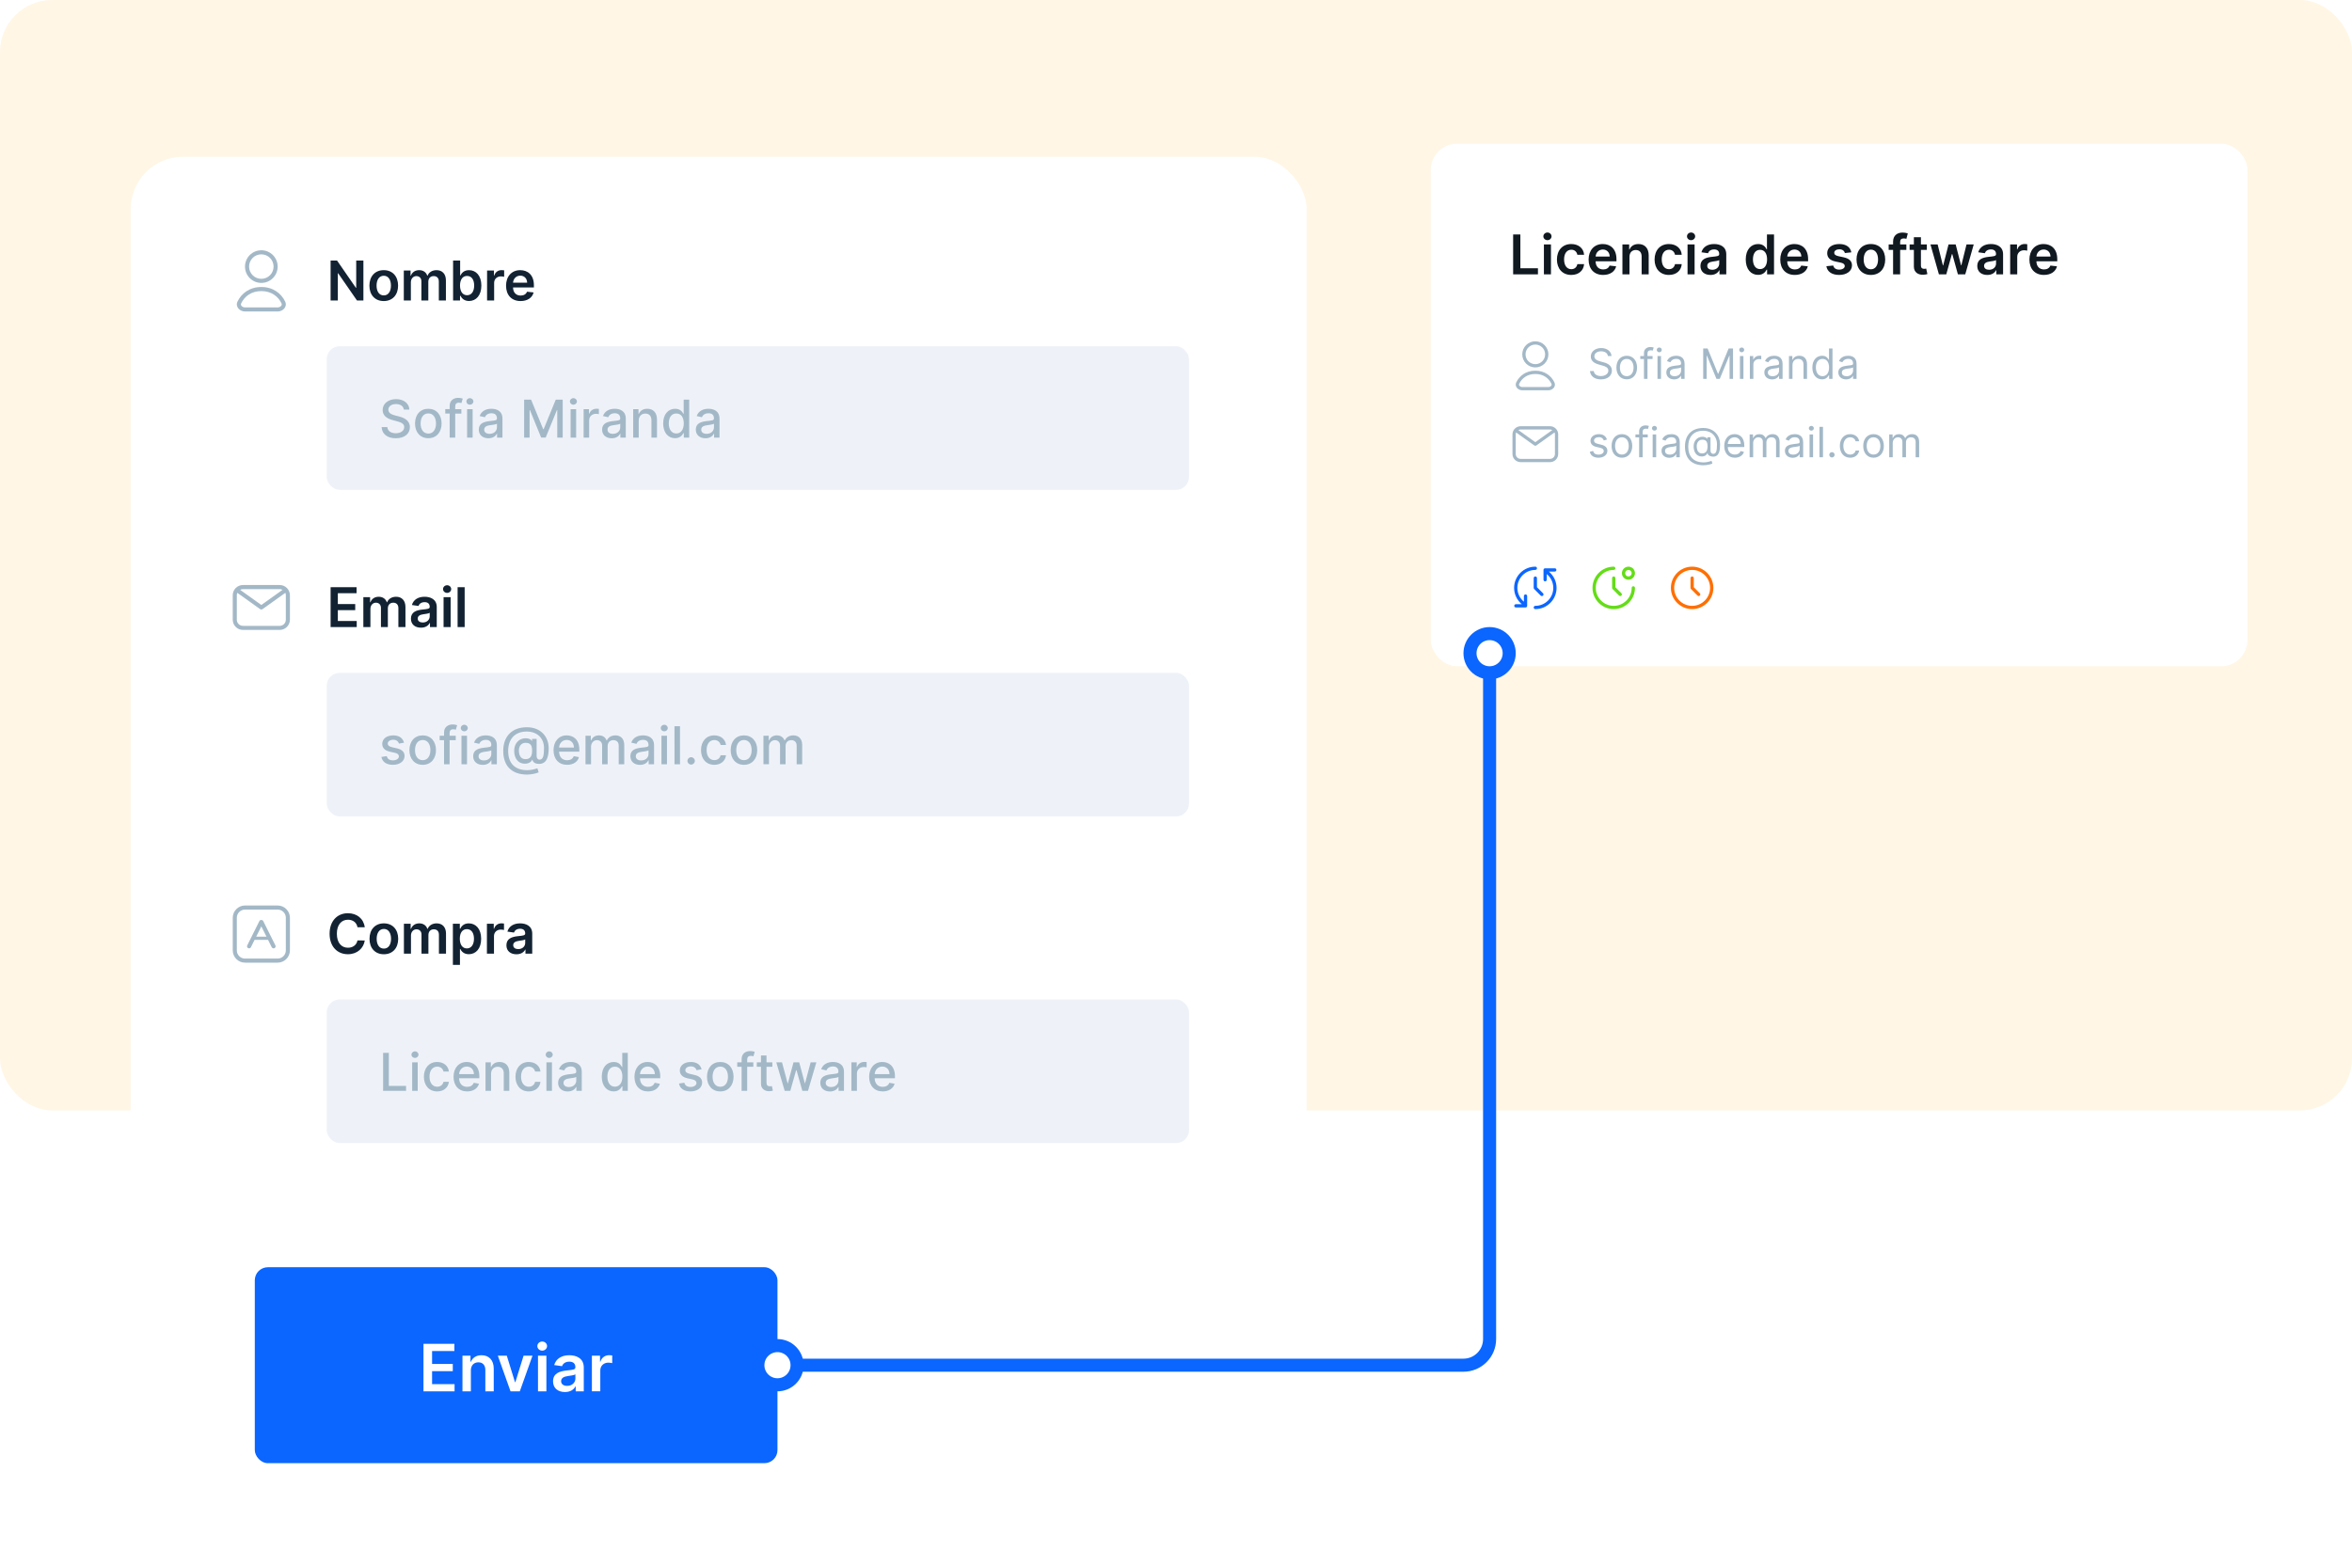 <svg xmlns="http://www.w3.org/2000/svg" width="360" height="240" fill="none">
  <defs/>
  <rect width="360" height="170" fill="#FFF6E5" rx="8"/>
  <g filter="url(#filter0_di)">
    <rect width="125" height="80" x="215" y="20" fill="#fff" rx="4"/>
    <path fill="#A3B8C7" d="M241.964 65.291c-.169-.495-.546-.827-1.237-.827-.736 0-1.282.418-1.282 1.009 0 .482.287.805.928.955l.582.136c.352.082.518.25.518.491 0 .3-.318.545-.818.545-.439 0-.714-.189-.81-.564l-.509.127c.125.593.614.909 1.328.909.811 0 1.363-.443 1.363-1.045 0-.486-.304-.793-.927-.946l-.518-.127c-.414-.102-.6-.241-.6-.509 0-.3.318-.518.745-.518.468 0 .662.259.755.5l.482-.136zm2.289 2.782c.945 0 1.582-.718 1.582-1.8 0-1.091-.637-1.809-1.582-1.809-.946 0-1.582.718-1.582 1.809 0 1.082.636 1.8 1.582 1.8zm0-.482c-.718 0-1.046-.618-1.046-1.318 0-.7.328-1.327 1.046-1.327s1.045.627 1.045 1.327-.327 1.318-1.045 1.318zm3.955-3.082h-.782v-.355c0-.345.146-.527.5-.527.155 0 .246.036.3.054l.155-.464c-.082-.036-.246-.091-.509-.091-.5 0-.982.3-.982.9v.482h-.564v.455h.564V68h.536v-3.036h.782v-.455zM248.96 68h.536v-3.491h-.536V68zm.272-4.073c.209 0 .382-.164.382-.364s-.173-.364-.382-.364c-.209 0-.381.164-.381.364 0 .2.172.364.381.364zm2.274 4.154c.609 0 .927-.327 1.036-.554h.027V68h.537v-2.3c0-1.109-.846-1.236-1.291-1.236-.527 0-1.127.182-1.4.818l.509.182c.118-.255.398-.527.909-.527.493 0 .736.261.736.709v.018c0 .259-.263.236-.9.318-.647.084-1.354.227-1.354 1.027 0 .682.527 1.073 1.191 1.073zm.082-.482c-.428 0-.737-.191-.737-.564 0-.409.373-.536.791-.591.227-.027.836-.091.927-.2v.491c0 .436-.345.864-.981.864zm5.178 1.627c.464 0 1.055-.136 1.337-.255l-.127-.418c-.164.055-.691.236-1.191.236-1.555 0-2.382-.873-2.382-2.418 0-1.518.845-2.427 2.273-2.427 1.445 0 2.127 1.018 2.127 2.036 0 1.036-.109 1.5-.573 1.5-.273 0-.418-.227-.418-.482v-2.054h-.482V65.2h-.027c-.064-.2-.418-.373-.873-.327-.682.073-1.2.636-1.2 1.455 0 .864.409 1.527 1.2 1.554.518.018.791-.236.9-.5h.027c.055.391.546.527.864.527.964 0 1.055-1.036 1.055-1.918 0-1.245-.873-2.473-2.573-2.473-1.755 0-2.8 1.064-2.8 2.836 0 1.836 1.009 2.873 2.863 2.873zm-.263-1.809c-.591 0-.8-.536-.8-1.118 0-.527.3-.982.818-.982.545 0 .836.218.836.982 0 .754-.245 1.118-.854 1.118zm5.039.654c.709 0 1.227-.354 1.391-.882l-.518-.145c-.137.364-.453.545-.873.545-.63 0-1.064-.407-1.089-1.155h2.534v-.227c0-1.3-.772-1.746-1.5-1.746-.945 0-1.572.746-1.572 1.818s.618 1.791 1.627 1.791zm-1.089-2.1c.037-.543.421-1.027 1.034-1.027.582 0 .955.436.955 1.027h-1.989zM263.803 68h.537v-2.182c0-.511.373-.873.791-.873.407 0 .691.266.691.664V68h.545v-2.273c0-.45.282-.782.773-.782.382 0 .709.202.709.718V68h.536v-2.336c0-.82-.441-1.2-1.063-1.2-.5 0-.866.23-1.046.591h-.036c-.173-.373-.477-.591-.937-.591-.454 0-.79.218-.936.591h-.045v-.545h-.519V68zm6.59.082c.609 0 .927-.327 1.037-.554h.027V68h.536v-2.3c0-1.109-.845-1.236-1.291-1.236-.527 0-1.127.182-1.4.818l.509.182c.119-.255.398-.527.909-.527.494 0 .737.261.737.709v.018c0 .259-.264.236-.9.318-.648.084-1.355.227-1.355 1.027 0 .682.528 1.073 1.191 1.073zm.082-.482c-.427 0-.736-.191-.736-.564 0-.409.372-.536.791-.591.227-.027.836-.091.927-.2v.491c0 .436-.346.864-.982.864zm2.497.4h.537v-3.491h-.537V68zm.273-4.073c.209 0 .382-.164.382-.364s-.173-.364-.382-.364c-.209 0-.382.164-.382.364 0 .2.173.364.382.364zm1.782-.582h-.536V68h.536v-4.654zm1.374 4.691c.225 0 .409-.184.409-.409s-.184-.409-.409-.409c-.225 0-.41.184-.41.409s.185.409.41.409zm2.789.036c.773 0 1.282-.473 1.373-1.091h-.536c-.1.382-.418.609-.837.609-.636 0-1.045-.527-1.045-1.336 0-.791.418-1.309 1.045-1.309.473 0 .755.291.837.609h.536c-.091-.654-.645-1.091-1.382-1.091-.945 0-1.572.746-1.572 1.809 0 1.046.6 1.8 1.581 1.8zm3.575 0c.946 0 1.582-.718 1.582-1.8 0-1.091-.636-1.809-1.582-1.809-.945 0-1.581.718-1.581 1.809 0 1.082.636 1.8 1.581 1.8zm0-.482c-.718 0-1.045-.618-1.045-1.318 0-.7.327-1.327 1.045-1.327.719 0 1.046.627 1.046 1.327s-.327 1.318-1.046 1.318zm2.401.409h.536v-2.182c0-.511.373-.873.791-.873.407 0 .691.266.691.664V68h.546v-2.273c0-.45.281-.782.772-.782.382 0 .709.202.709.718V68h.537v-2.336c0-.82-.441-1.2-1.064-1.2-.5 0-.866.23-1.045.591h-.037c-.172-.373-.477-.591-.936-.591-.455 0-.791.218-.936.591h-.046v-.545h-.518V68zM233.25 63.25h-4.5c-.689 0-1.25.561-1.25 1.25v3c0 .69.561 1.25 1.25 1.25h4.5c.689 0 1.25-.56 1.25-1.25v-3c0-.689-.561-1.25-1.25-1.25zm0 .5c.125 0 .242.034.346.088L231 65.693l-2.596-1.855c.104-.054.221-.088.346-.088h4.5zm.75 3.75c0 .413-.336.75-.75.75h-4.5c-.414 0-.75-.337-.75-.75v-3c0-.104.021-.203.06-.293l2.795 1.996c.005.003.01.002.015.005.039.025.083.041.129.042H231l.002-.001c.046-.001.089-.017.128-.041.005-.003.011-.002.016-.005l2.794-1.996c.038.09.06.189.06.293v3zM242.109 52.509h.546c-.025-.702-.673-1.227-1.573-1.227-.891 0-1.591.518-1.591 1.3 0 .627.454 1 1.182 1.209l.572.164c.491.136.928.309.928.773 0 .509-.491.845-1.137.845-.554 0-1.045-.245-1.091-.773h-.581c.054.764.672 1.282 1.672 1.282 1.073 0 1.682-.591 1.682-1.345 0-.873-.827-1.155-1.309-1.282l-.473-.127c-.345-.091-.9-.273-.9-.773 0-.445.409-.773 1.028-.773.563 0 .991.268 1.045.727zm2.881 3.564c.946 0 1.582-.718 1.582-1.8 0-1.091-.636-1.809-1.582-1.809-.945 0-1.581.718-1.581 1.809 0 1.082.636 1.8 1.581 1.8zm0-.482c-.718 0-1.045-.618-1.045-1.318 0-.7.327-1.327 1.045-1.327.719 0 1.046.627 1.046 1.327s-.327 1.318-1.046 1.318zm3.955-3.082h-.781v-.355c0-.345.145-.527.5-.527.154 0 .245.036.3.054l.154-.464c-.082-.036-.245-.091-.509-.091-.5 0-.982.3-.982.9v.482h-.563v.455h.563V56h.537v-3.036h.781v-.455zM249.697 56h.537v-3.491h-.537V56zm.273-4.073c.209 0 .382-.164.382-.364s-.173-.364-.382-.364c-.209 0-.382.164-.382.364 0 .2.173.364.382.364zm2.273 4.154c.609 0 .927-.327 1.037-.554h.027V56h.536v-2.3c0-1.109-.845-1.236-1.291-1.236-.527 0-1.127.182-1.4.818l.509.182c.119-.255.398-.527.909-.527.494 0 .737.261.737.709v.018c0 .259-.264.236-.9.318-.648.084-1.355.227-1.355 1.027 0 .682.528 1.073 1.191 1.073zm.082-.482c-.427 0-.736-.191-.736-.564 0-.409.372-.536.791-.591.227-.027.836-.091.927-.2v.491c0 .436-.346.864-.982.864zm4.37-4.255V56h.527v-3.536h.046L258.722 56h.509l1.455-3.536h.045V56h.528v-4.654h-.673l-1.582 3.864h-.055l-1.581-3.864h-.673zM262.316 56h.536v-3.491h-.536V56zm.273-4.073c.209 0 .381-.164.381-.364s-.172-.364-.381-.364c-.209 0-.382.164-.382.364 0 .2.173.364.382.364zM263.835 56h.536v-2.209c0-.473.373-.818.882-.818.143 0 .291.027.327.036v-.545c-.061-.004-.202-.009-.282-.009-.418 0-.782.236-.909.582h-.036v-.527h-.518V56zm3.408.082c.609 0 .927-.327 1.037-.554h.027V56h.536v-2.3c0-1.109-.845-1.236-1.291-1.236-.527 0-1.127.182-1.4.818l.509.182c.119-.255.398-.527.909-.527.494 0 .737.261.737.709v.018c0 .259-.264.236-.9.318-.648.084-1.355.227-1.355 1.027 0 .682.528 1.073 1.191 1.073zm.082-.482c-.427 0-.736-.191-.736-.564 0-.409.372-.536.791-.591.227-.027.836-.091.927-.2v.491c0 .436-.346.864-.982.864zm3.034-1.7c0-.609.377-.955.89-.955.498 0 .8.325.8.873V56h.537v-2.218c0-.891-.475-1.318-1.182-1.318-.527 0-.855.236-1.018.591h-.046v-.545h-.518V56h.537v-2.1zm4.525 2.173c.673 0 .9-.418 1.018-.609h.064V56h.518v-4.654h-.536v1.718h-.046c-.118-.182-.327-.6-1.009-.6-.882 0-1.491.7-1.491 1.8 0 1.109.609 1.809 1.482 1.809zm.073-.482c-.673 0-1.018-.591-1.018-1.336 0-.736.336-1.309 1.018-1.309.654 0 1 .527 1 1.309 0 .791-.355 1.336-1 1.336zm3.611.491c.609 0 .927-.327 1.037-.554h.027V56h.536v-2.3c0-1.109-.845-1.236-1.291-1.236-.527 0-1.127.182-1.4.818l.509.182c.119-.255.398-.527.909-.527.494 0 .737.261.737.709v.018c0 .259-.264.236-.9.318-.648.084-1.355.227-1.355 1.027 0 .682.528 1.073 1.191 1.073zm.082-.482c-.427 0-.736-.191-.736-.564 0-.409.372-.536.791-.591.227-.027.836-.091.927-.2v.491c0 .436-.346.864-.982.864z"/>
    <path fill="#A3B8C7" fill-rule="evenodd" d="M231 54.25c1.104 0 2-.895 2-2s-.896-2-2-2c-1.105 0-2 .895-2 2s.895 2 2 2zm0-3.5c.828 0 1.5.671 1.5 1.5s-.672 1.5-1.5 1.5c-.829 0-1.5-.671-1.5-1.5s.671-1.5 1.5-1.5zM233.918 56.535c-.473-.99-1.469-1.784-2.917-1.784H231c-1.449 0-2.445.794-2.918 1.784-.296.618.253 1.216.926 1.216h3.983c.673 0 1.222-.598.927-1.216zm-.488.524c-.086.104-.246.192-.439.192h-3.983c-.193 0-.353-.087-.439-.192-.074-.091-.093-.19-.037-.308.397-.831 1.226-1.5 2.467-1.5H231c1.241.001 2.069.669 2.466 1.5.057.118.038.217-.036.308z" clip-rule="evenodd"/>
    <path fill="#FF6F00" d="M255.25 87.897V86.5c0-.138-.112-.25-.25-.25s-.25.112-.25.25V88c0 .033.007.065.019.096.013.031.031.059.054.082l1 1c.049.049.113.073.177.073.064 0 .128-.025.177-.073.098-.098.098-.256 0-.353l-.927-.927z"/>
    <path fill="#FF6F00" d="M255 84.75c-1.792 0-3.25 1.458-3.25 3.25s1.458 3.25 3.25 3.25 3.25-1.458 3.25-3.25-1.458-3.25-3.25-3.25zm0 6c-1.516 0-2.75-1.234-2.75-2.75 0-1.516 1.234-2.75 2.75-2.75s2.75 1.234 2.75 2.75c0 1.516-1.234 2.75-2.75 2.75z"/>
    <path fill="#64DD17" d="M243.25 86.5c0-.138-.112-.25-.25-.25s-.25.112-.25.25V88c0 .033.007.065.019.096.013.031.031.059.054.082l1 1c.049.049.113.073.177.073.064 0 .128-.025.177-.073.098-.098.098-.256 0-.353l-.927-.927V86.5z"/>
    <path fill="#64DD17" d="M246 87.75c-.138 0-.25.112-.25.25 0 1.516-1.234 2.75-2.75 2.75s-2.75-1.234-2.75-2.75c0-1.516 1.234-2.75 2.75-2.75.138 0 .25-.112.25-.25s-.112-.25-.25-.25c-1.792 0-3.25 1.458-3.25 3.25s1.458 3.25 3.25 3.25 3.25-1.458 3.25-3.25c0-.138-.112-.25-.25-.25z"/>
    <path fill="#64DD17" d="M245.25 86.75c.552 0 1-.449 1-1s-.448-1-1-1-1 .449-1 1 .448 1 1 1zm0-1.5c.276 0 .5.225.5.5 0 .276-.224.5-.5.5s-.5-.225-.5-.5c0-.276.224-.5.5-.5z"/>
    <path fill="#0B66FF" d="M231.25 86.5c0-.138-.112-.25-.25-.25s-.25.112-.25.25V88c0 .033.007.065.019.096.013.031.031.059.054.082l1 1c.049.049.113.073.177.073.064 0 .128-.025.177-.073.098-.098.098-.256 0-.353l-.927-.927V86.5z"/>
    <path fill="#0B66FF" d="M229.5 89c-.138 0-.25.112-.25.25v.865c-.623-.518-1-1.292-1-2.115 0-1.516 1.234-2.75 2.75-2.75.138 0 .25-.112.25-.25s-.112-.25-.25-.25c-1.792 0-3.25 1.458-3.25 3.25 0 .974.445 1.888 1.183 2.5h-.91c-.138 0-.251.112-.251.25s.113.25.251.25h1.477c.138 0 .25-.112.25-.25 0-.004-.002-.007-.003-.011 0-.004.003-.007.003-.011V89.25c0-.138-.112-.25-.25-.25zM233.068 85.5h.909c.138 0 .25-.112.25-.25s-.112-.25-.25-.25H232.5c-.138 0-.25.112-.25.25 0 .004.002.007.002.011 0 .004-.002.007-.002.011v1.478c0 .138.112.25.25.25s.25-.112.25-.25v-.866c.623.518 1 1.292 1 2.115 0 1.516-1.234 2.75-2.75 2.75-.138 0-.25.112-.25.25s.112.25.25.25c1.792 0 3.25-1.458 3.25-3.25 0-.974-.445-1.888-1.182-2.5z"/>
    <path fill="#101820" d="M227.603 40h3.797v-.928h-2.691v-5.181h-1.106V40zm4.71 0h1.079v-4.582h-1.079V40zm.543-5.232c.343 0 .623-.263.623-.585 0-.325-.28-.588-.623-.588-.346 0-.627.263-.627.588 0 .322.281.585.627.585zm3.645 5.322c1.152 0 1.886-.683 1.963-1.656h-1.032c-.092.492-.447.776-.922.776-.674 0-1.109-.564-1.109-1.5 0-.925.444-1.48 1.109-1.48.519 0 .839.334.922.776h1.032c-.074-.993-.85-1.647-1.969-1.647-1.342 0-2.189.97-2.189 2.369 0 1.387.826 2.362 2.195 2.362zm4.878 0c1.068 0 1.802-.522 1.993-1.319l-1.008-.113c-.146.388-.504.591-.97.591-.698 0-1.16-.459-1.169-1.244h3.192v-.331c0-1.608-.967-2.315-2.094-2.315-1.313 0-2.169.964-2.169 2.377 0 1.438.844 2.354 2.225 2.354zm-1.151-2.813c.033-.585.465-1.077 1.11-1.077.62 0 1.038.453 1.044 1.077h-2.154zm5.182.039c0-.662.4-1.044.97-1.044.557 0 .891.367.891.978V40h1.08v-2.917c.003-1.098-.623-1.724-1.569-1.724-.686 0-1.157.328-1.366.838h-.054v-.778h-1.032V40h1.08v-2.685zm6.038 2.774c1.151 0 1.885-.683 1.962-1.656h-1.032c-.092.492-.447.776-.922.776-.674 0-1.109-.564-1.109-1.5 0-.925.444-1.48 1.109-1.48.52 0 .839.334.922.776h1.032c-.074-.993-.85-1.647-1.968-1.647-1.343 0-2.19.97-2.19 2.369 0 1.387.826 2.362 2.196 2.362zM254.297 40h1.08v-4.582h-1.08V40zm.543-5.232c.343 0 .623-.263.623-.585 0-.325-.28-.588-.623-.588-.346 0-.627.263-.627.588 0 .322.281.585.627.585zm2.966 5.325c.719 0 1.148-.337 1.345-.722h.036V40h1.038v-3.067c0-1.211-.987-1.575-1.861-1.575-.964 0-1.704.43-1.942 1.265l1.008.143c.107-.313.412-.582.939-.582.502 0 .776.257.776.707v.018c0 .31-.325.325-1.133.412-.889.096-1.74.361-1.74 1.393 0 .901.66 1.378 1.534 1.378zm.28-.793c-.45 0-.772-.206-.772-.603 0-.415.36-.588.844-.656.283-.039.85-.11.99-.224v.54c0 .51-.412.943-1.062.943zm7.009.781c.787 0 1.142-.468 1.312-.802h.066V40h1.062v-6.109h-1.083v2.285h-.045c-.164-.331-.501-.817-1.309-.817-1.059 0-1.892.829-1.892 2.357 0 1.509.809 2.365 1.889 2.365zm.301-.886c-.713 0-1.089-.626-1.089-1.486 0-.853.37-1.465 1.089-1.465.695 0 1.077.576 1.077 1.465 0 .889-.388 1.486-1.077 1.486zm5.318.895c1.068 0 1.801-.522 1.992-1.319l-1.008-.113c-.146.388-.504.591-.969.591-.698 0-1.161-.459-1.17-1.244h3.192v-.331c0-1.608-.966-2.315-2.094-2.315-1.312 0-2.169.964-2.169 2.377 0 1.438.845 2.354 2.226 2.354zm-1.152-2.813c.033-.585.466-1.077 1.11-1.077.62 0 1.038.453 1.044 1.077h-2.154zm9.807-.647c-.149-.776-.769-1.271-1.843-1.271-1.104 0-1.855.543-1.852 1.39-.003.668.408 1.11 1.288 1.292l.782.164c.42.092.617.263.617.522 0 .313-.34.549-.853.549-.495 0-.817-.215-.91-.626l-1.053.101c.135.841.842 1.339 1.966 1.339 1.146 0 1.954-.594 1.957-1.462-.003-.653-.424-1.053-1.289-1.241l-.781-.167c-.466-.104-.651-.266-.648-.531-.003-.31.341-.525.791-.525.498 0 .761.272.844.573l.984-.107zm2.988 3.46c1.342 0 2.195-.946 2.195-2.362 0-1.42-.853-2.369-2.195-2.369-1.342 0-2.196.949-2.196 2.369 0 1.417.854 2.362 2.196 2.362zm.006-.865c-.743 0-1.107-.662-1.107-1.5s.364-1.509 1.107-1.509c.731 0 1.095.671 1.095 1.509 0 .838-.364 1.5-1.095 1.5zm5.427-3.806h-.952v-.361c0-.358.149-.558.552-.558.17 0 .313.039.403.066l.217-.835c-.14-.048-.447-.125-.82-.125-.796 0-1.432.456-1.432 1.381v.432h-.677v.835h.677V40h1.08v-3.747h.952v-.835zm3.133 0h-.904v-1.098h-1.079v1.098h-.651v.835h.651v2.547c-.006.862.62 1.286 1.431 1.262.308-.009.519-.069.636-.107l-.182-.844c-.06.015-.182.042-.316.042-.272 0-.49-.095-.49-.531v-2.369h.904v-.835zM292.772 40h1.127l.86-3.096h.062L295.68 40h1.125l1.297-4.582h-1.103l-.794 3.204h-.044l-.824-3.204h-1.089l-.823 3.222h-.042l-.805-3.222h-1.101L292.772 40zm7.403.092c.719 0 1.148-.337 1.345-.722h.036V40h1.038v-3.067c0-1.211-.987-1.575-1.861-1.575-.964 0-1.704.43-1.942 1.265l1.008.143c.107-.313.412-.582.94-.582.501 0 .775.257.775.707v.018c0 .31-.325.325-1.133.412-.889.096-1.739.361-1.739 1.393 0 .901.659 1.378 1.533 1.378zm.28-.793c-.45 0-.772-.206-.772-.603 0-.415.361-.588.844-.656.283-.039.85-.11.99-.224v.54c0 .51-.411.943-1.062.943zm3.225.701h1.08v-2.694c0-.582.438-.993 1.032-.993.182 0 .408.033.501.063v-.993c-.099-.018-.269-.03-.388-.03-.525 0-.963.298-1.13.829h-.048v-.764h-1.047V40zm5.17.089c1.068 0 1.802-.522 1.993-1.319l-1.009-.113c-.146.388-.504.591-.969.591-.698 0-1.16-.459-1.169-1.244h3.191v-.331c0-1.608-.966-2.315-2.094-2.315-1.312 0-2.168.964-2.168 2.377 0 1.438.844 2.354 2.225 2.354zm-1.151-2.813c.032-.585.465-1.077 1.109-1.077.621 0 1.038.453 1.044 1.077h-2.153z"/>
  </g>
  <g filter="url(#filter1_d)">
    <rect width="180" height="190" x="20" y="20" fill="#fff" rx="8"/>
  </g>
  <rect width="80" height="30" x="39" y="194" fill="#0B66FF" rx="2"/>
  <path fill="#fff" d="M64.818 213h4.758v-1.104h-3.441v-1.985h3.168v-1.105h-3.168v-1.974h3.413v-1.105h-4.73V213zm7.253-3.196c0-.788.476-1.243 1.154-1.243.664 0 1.062.437 1.062 1.165V213h1.286v-3.473c.004-1.307-.742-2.053-1.868-2.053-.817 0-1.378.391-1.627.998h-.064v-.927h-1.229V213h1.286v-3.196zm9.435-2.259h-1.367l-1.257 4.052h-.057l-1.254-4.052h-1.371L78.143 213h1.42l1.942-5.455zm.84 5.455h1.286v-5.455h-1.286V213zm.646-6.229c.408 0 .742-.312.742-.696 0-.387-.334-.699-.742-.699-.412 0-.746.312-.746.699 0 .384.334.696.746.696zm3.481 6.339c.856 0 1.367-.401 1.602-.859h.043V213h1.236v-3.651c0-1.441-1.175-1.875-2.216-1.875-1.147 0-2.028.512-2.312 1.506l1.2.171c.128-.373.49-.693 1.119-.693.597 0 .923.305.923.842v.021c0 .369-.387.387-1.349.49-1.058.114-2.07.43-2.07 1.658 0 1.073.785 1.641 1.825 1.641zm.334-.945c-.536 0-.92-.245-.92-.717 0-.493.43-.699 1.005-.781.337-.046 1.012-.131 1.179-.266v.642c0 .608-.49 1.122-1.264 1.122zm3.789.835h1.286v-3.207c0-.692.522-1.182 1.229-1.182.217 0 .486.039.597.074v-1.182c-.117-.021-.32-.036-.462-.036-.625 0-1.147.355-1.346.988h-.057v-.91h-1.246V213z"/>
  <rect width="132" height="22" x="50" y="153" fill="#EEF2F8" rx="2"/>
  <path fill="#A3B8C7" d="M58.639 167h3.514v-.756H59.517v-5.062h-.878V167zm4.447 0h.85v-4.364h-.85V167zm.429-5.037c.293 0 .537-.227.537-.506 0-.278-.244-.508-.537-.508-.295 0-.537.23-.537.508 0 .279.241.506.537.506zm3.401 5.125c1.031 0 1.699-.619 1.793-1.469h-.827c-.108.472-.474.75-.96.75-.719 0-1.182-.599-1.182-1.551 0-.934.472-1.523 1.182-1.523.54 0 .869.341.96.75h.827c-.091-.88-.81-1.465-1.801-1.465-1.23 0-2.026.926-2.026 2.258 0 1.315.767 2.25 2.034 2.25zm4.582 0c.952 0 1.625-.469 1.818-1.179l-.804-.145c-.153.412-.523.622-1.006.622-.727 0-1.216-.471-1.239-1.312h3.102v-.301c0-1.577-.943-2.193-1.932-2.193-1.216 0-2.017.926-2.017 2.267 0 1.355.79 2.241 2.077 2.241zm-1.227-2.65c.034-.62.483-1.157 1.173-1.157.659 0 1.091.489 1.094 1.157h-2.267zm4.891-.029c0-.696.426-1.094 1.017-1.094.577 0 .926.378.926 1.012V167h.85v-2.776c0-1.079-.594-1.644-1.486-1.644-.656 0-1.085.304-1.287.767h-.054v-.711h-.815V167h.849v-2.591zm5.77 2.679c1.031 0 1.699-.619 1.793-1.469h-.827c-.108.472-.474.75-.96.75-.719 0-1.182-.599-1.182-1.551 0-.934.472-1.523 1.182-1.523.54 0 .869.341.96.75h.827c-.091-.88-.81-1.465-1.801-1.465-1.23 0-2.026.926-2.026 2.258 0 1.315.767 2.25 2.034 2.25zm2.701-.088h.85v-4.364h-.85V167zm.429-5.037c.293 0 .537-.227.537-.506 0-.278-.244-.508-.537-.508-.295 0-.537.23-.537.508 0 .279.241.506.537.506zm2.833 5.134c.722 0 1.128-.367 1.29-.694h.034V167h.83v-2.898c0-1.27-1-1.522-1.693-1.522-.79 0-1.517.318-1.801 1.113l.798.182c.125-.31.443-.608 1.014-.608.548 0 .83.287.83.781v.02c0 .31-.318.304-1.102.395-.827.097-1.673.313-1.673 1.304 0 .858.645 1.33 1.474 1.33zm.185-.682c-.48 0-.827-.216-.827-.637 0-.454.403-.616.895-.681.276-.037.929-.111 1.051-.233v.562c0 .517-.412.989-1.119.989zm6.851.67c.795 0 1.108-.486 1.261-.764h.071V167h.83v-5.818h-.849v2.162h-.051c-.153-.27-.443-.764-1.256-.764-1.054 0-1.83.832-1.83 2.247 0 1.412.764 2.258 1.824 2.258zm.188-.724c-.758 0-1.153-.668-1.153-1.543 0-.866.386-1.517 1.153-1.517.742 0 1.139.605 1.139 1.517 0 .918-.406 1.543-1.139 1.543zm5.067.727c.952 0 1.625-.469 1.818-1.179l-.804-.145c-.153.412-.522.622-1.005.622-.727 0-1.216-.471-1.239-1.312h3.102v-.301c0-1.577-.943-2.193-1.932-2.193-1.216 0-2.017.926-2.017 2.267 0 1.355.79 2.241 2.077 2.241zm-1.227-2.65c.034-.62.483-1.157 1.173-1.157.659 0 1.091.489 1.094 1.157h-2.267zm9.429-.736c-.176-.679-.708-1.122-1.651-1.122-.986 0-1.684.519-1.684 1.292 0 .619.375 1.031 1.193 1.213l.738.162c.421.094.617.281.617.554 0 .338-.361.602-.918.602-.508 0-.835-.218-.937-.647l-.821.125c.142.772.784 1.207 1.764 1.207 1.054 0 1.784-.56 1.784-1.349 0-.617-.392-.998-1.193-1.182l-.693-.159c-.48-.114-.688-.276-.685-.571-.003-.336.361-.574.844-.574.528 0 .772.292.872.585l.77-.136zm2.857 3.386c1.23 0 2.034-.9 2.034-2.25 0-1.358-.804-2.258-2.034-2.258-1.23 0-2.034.9-2.034 2.258 0 1.35.804 2.25 2.034 2.25zm.003-.713c-.804 0-1.179-.702-1.179-1.54 0-.835.375-1.545 1.179-1.545.798 0 1.173.71 1.173 1.545 0 .838-.375 1.54-1.173 1.54zm5.056-3.739h-.94v-.392c0-.386.159-.596.574-.596.176 0 .301.04.38.065l.199-.687c-.119-.046-.366-.117-.71-.117-.691 0-1.296.403-1.296 1.222v.505h-.673v.682h.673V167h.853v-3.682h.94v-.682zm2.913 0h-.895v-1.045h-.849v1.045h-.639v.682h.639v2.577c-.003.793.602 1.176 1.273 1.162.27-.003.451-.054.551-.091l-.154-.702c-.056.012-.161.037-.298.037-.275 0-.523-.091-.523-.582v-2.401h.895v-.682zm1.886 4.364h.864l.886-3.151h.065l.887 3.151h.866l1.281-4.364h-.877l-.85 3.191h-.042l-.853-3.191h-.878l-.858 3.205h-.042l-.855-3.205h-.878l1.284 4.364zm6.925.097c.722 0 1.128-.367 1.29-.694h.034V167h.83v-2.898c0-1.27-1-1.522-1.693-1.522-.79 0-1.517.318-1.801 1.113l.798.182c.125-.31.443-.608 1.014-.608.548 0 .83.287.83.781v.02c0 .31-.319.304-1.103.395-.826.097-1.673.313-1.673 1.304 0 .858.645 1.33 1.474 1.33zm.185-.682c-.48 0-.827-.216-.827-.637 0-.454.404-.616.895-.681.276-.037.929-.111 1.051-.233v.562c0 .517-.412.989-1.119.989zm3.1.585h.85v-2.665c0-.571.44-.983 1.042-.983.176 0 .375.032.443.051v-.812c-.085-.011-.252-.02-.36-.02-.512 0-.949.29-1.108.759h-.046v-.694h-.821V167zm4.795.088c.952 0 1.625-.469 1.818-1.179l-.804-.145c-.153.412-.523.622-1.006.622-.727 0-1.215-.471-1.238-1.312h3.102v-.301c0-1.577-.943-2.193-1.932-2.193-1.216 0-2.017.926-2.017 2.267 0 1.355.79 2.241 2.077 2.241zm-1.227-2.65c.034-.62.483-1.157 1.173-1.157.659 0 1.091.489 1.094 1.157h-2.267z"/>
  <path fill="#122232" d="M55.832 141.952c-.188-1.357-1.232-2.145-2.586-2.145-1.596 0-2.798 1.164-2.798 3.138 0 1.972 1.187 3.139 2.798 3.139 1.453 0 2.416-.94 2.586-2.106l-1.116-.006c-.14.716-.725 1.118-1.456 1.118-.99 0-1.7-.743-1.7-2.145 0-1.378.704-2.144 1.703-2.144.743 0 1.324.42 1.453 1.151h1.116zm2.922 4.137c1.342 0 2.195-.945 2.195-2.362 0-1.42-.853-2.368-2.195-2.368-1.342 0-2.196.948-2.196 2.368 0 1.417.853 2.362 2.196 2.362zm.006-.865c-.743 0-1.107-.662-1.107-1.5s.364-1.509 1.107-1.509c.731 0 1.095.671 1.095 1.509 0 .838-.364 1.5-1.095 1.5zm3.064.776h1.08v-2.786c0-.564.376-.946.841-.946.456 0 .77.308.77.779V146h1.059v-2.858c0-.516.307-.874.829-.874.435 0 .781.257.781.824V146h1.083v-3.075c0-1.024-.591-1.566-1.432-1.566-.665 0-1.172.328-1.375.838h-.048c-.176-.519-.62-.838-1.238-.838-.615 0-1.074.316-1.265.838h-.054v-.779H61.824V146zm7.497 1.718h1.08v-2.44h.045c.17.334.525.803 1.312.803 1.08 0 1.888-.857 1.888-2.366 0-1.527-.832-2.356-1.891-2.356-.808 0-1.145.486-1.31.817h-.063v-.758h-1.062v6.3zm1.059-4.009c0-.889.382-1.465 1.077-1.465.719 0 1.089.612 1.089 1.465 0 .859-.376 1.486-1.089 1.486-.689 0-1.077-.597-1.077-1.486zm4.149 2.291h1.08v-2.694c0-.581.439-.993 1.032-.993.182 0 .409.033.501.063v-.994c-.098-.018-.269-.029-.388-.029-.525 0-.964.298-1.131.829h-.048v-.764h-1.047V146zm4.517.092c.719 0 1.149-.337 1.345-.721h.036V146h1.038v-3.066c0-1.212-.987-1.575-1.861-1.575-.964 0-1.703.429-1.942 1.264l1.008.143c.107-.313.412-.581.94-.581.501 0 .776.256.776.707v.018c0 .31-.325.325-1.134.411-.889.096-1.739.361-1.739 1.393 0 .901.659 1.378 1.533 1.378zm.28-.793c-.45 0-.773-.206-.773-.603 0-.414.361-.587.844-.656.283-.039.85-.11.99-.224v.54c0 .51-.412.943-1.062.943z"/>
  <rect width="132" height="22" x="50" y="103" fill="#EEF2F8" rx="2"/>
  <path fill="#A3B8C7" d="M61.841 113.702c-.176-.679-.707-1.122-1.651-1.122-.986 0-1.685.519-1.685 1.292 0 .619.375 1.031 1.193 1.213l.739.162c.42.094.617.281.617.554 0 .338-.361.602-.918.602-.509 0-.835-.218-.938-.647l-.821.125c.142.772.784 1.207 1.764 1.207 1.054 0 1.784-.56 1.784-1.349 0-.617-.392-.998-1.193-1.182l-.693-.159c-.48-.114-.688-.276-.685-.571-.003-.336.361-.574.844-.574.528 0 .773.292.872.585l.77-.136zm2.857 3.386c1.23 0 2.034-.9 2.034-2.25 0-1.358-.804-2.258-2.034-2.258-1.23 0-2.034.9-2.034 2.258 0 1.35.804 2.25 2.034 2.25zm.003-.713c-.804 0-1.179-.702-1.179-1.54 0-.835.375-1.545 1.179-1.545.798 0 1.173.71 1.173 1.545 0 .838-.375 1.54-1.173 1.54zm5.056-3.739h-.94v-.392c0-.386.159-.596.574-.596.176 0 .301.04.381.065l.199-.687c-.119-.046-.366-.117-.71-.117-.69 0-1.295.403-1.295 1.222v.505h-.673v.682h.673V117h.852v-3.682h.94v-.682zm.876 4.364h.85v-4.364h-.85V117zm.429-5.037c.293 0 .537-.227.537-.506 0-.278-.244-.508-.537-.508-.295 0-.537.23-.537.508 0 .279.241.506.537.506zm2.833 5.134c.722 0 1.128-.367 1.29-.694h.034V117h.83v-2.898c0-1.27-1-1.522-1.693-1.522-.79 0-1.517.318-1.801 1.113l.798.182c.125-.31.443-.608 1.014-.608.548 0 .83.287.83.781v.02c0 .31-.318.304-1.102.395-.827.097-1.673.313-1.673 1.304 0 .858.645 1.33 1.474 1.33zm.185-.682c-.48 0-.827-.216-.827-.637 0-.454.403-.616.895-.681.276-.037.929-.111 1.051-.233v.562c0 .517-.412.989-1.119.989zm6.603 2.167c.656 0 1.415-.179 1.767-.343l-.199-.623c-.239.086-.895.293-1.531.293-1.912 0-2.938-1.054-2.938-2.94 0-1.807 1.014-2.975 2.832-2.975 1.662 0 2.653 1.068 2.651 2.512.003 1.233-.156 1.787-.673 1.787-.293 0-.455-.239-.455-.537v-2.637h-.699v.319h-.037c-.085-.25-.58-.475-1.173-.404-.821.097-1.526.776-1.526 1.895 0 1.168.597 1.949 1.554 1.986.648.028 1.068-.273 1.202-.608h.034c.068.457.562.659 1.048.642 1.213-.023 1.443-1.216 1.443-2.415 0-1.71-1.171-3.199-3.341-3.199-2.276 0-3.614 1.389-3.616 3.628.003 2.304 1.307 3.619 3.656 3.619zm-.261-2.363c-.742 0-.997-.637-1-1.324.003-.654.369-1.173 1.011-1.173.696 0 1.009.306 1.011 1.17.003.886-.284 1.327-1.023 1.327zm6.381.869c.952 0 1.625-.469 1.818-1.179l-.804-.145c-.153.412-.523.622-1.006.622-.727 0-1.216-.471-1.239-1.312h3.102v-.301c0-1.577-.943-2.193-1.932-2.193-1.216 0-2.017.926-2.017 2.267 0 1.355.79 2.241 2.077 2.241zm-1.227-2.65c.034-.62.483-1.157 1.173-1.157.659 0 1.091.489 1.094 1.157h-2.267zM89.618 117h.849v-2.69c0-.588.412-.998.895-.998.472 0 .798.313.798.787V117h.847v-2.781c0-.526.321-.907.875-.907.449 0 .818.25.818.841V117h.849v-2.926c0-.997-.557-1.494-1.347-1.494-.628 0-1.099.301-1.31.767h-.045c-.19-.478-.591-.767-1.173-.767-.577 0-1.006.286-1.188.767h-.054v-.711h-.815V117zm8.34.097c.722 0 1.128-.367 1.29-.694h.034V117h.83v-2.898c0-1.27-1-1.522-1.694-1.522-.79 0-1.517.318-1.801 1.113l.798.182c.125-.31.443-.608 1.014-.608.548 0 .83.287.83.781v.02c0 .31-.318.304-1.102.395-.827.097-1.673.313-1.673 1.304 0 .858.645 1.33 1.474 1.33zm.185-.682c-.48 0-.827-.216-.827-.637 0-.454.403-.616.895-.681.276-.037.929-.111 1.051-.233v.562c0 .517-.412.989-1.119.989zm3.1.585h.849v-4.364h-.849V117zm.429-5.037c.292 0 .537-.227.537-.506 0-.278-.245-.508-.537-.508-.296 0-.537.23-.537.508 0 .279.241.506.537.506zm2.413-.781h-.85V117h.85v-5.818zm1.702 5.872c.31 0 .568-.253.568-.568 0-.31-.258-.566-.568-.566-.313 0-.568.256-.568.566 0 .315.255.568.568.568zm3.544.034c1.031 0 1.699-.619 1.793-1.469h-.827c-.108.472-.475.75-.96.75-.719 0-1.182-.599-1.182-1.551 0-.934.471-1.523 1.182-1.523.539 0 .869.341.96.75h.827c-.091-.88-.81-1.465-1.802-1.465-1.23 0-2.025.926-2.025 2.258 0 1.315.767 2.25 2.034 2.25zm4.539 0c1.23 0 2.034-.9 2.034-2.25 0-1.358-.804-2.258-2.034-2.258-1.23 0-2.034.9-2.034 2.258 0 1.35.804 2.25 2.034 2.25zm.003-.713c-.804 0-1.179-.702-1.179-1.54 0-.835.375-1.545 1.179-1.545.798 0 1.173.71 1.173 1.545 0 .838-.375 1.54-1.173 1.54zm2.979.625h.85v-2.69c0-.588.412-.998.895-.998.471 0 .798.313.798.787V117h.846v-2.781c0-.526.321-.907.875-.907.449 0 .819.25.819.841V117h.849v-2.926c0-.997-.557-1.494-1.346-1.494-.628 0-1.1.301-1.31.767h-.046c-.19-.478-.591-.767-1.173-.767-.577 0-1.006.286-1.187.767h-.054v-.711h-.816V117z"/>
  <path fill="#122232" d="M50.603 96h3.997v-.928h-2.89v-1.667H54.37v-.928h-2.661v-1.659h2.867v-.928h-3.973V96zm5.013 0h1.08v-2.786c0-.564.376-.946.841-.946.456 0 .77.307.77.779V96h1.059v-2.858c0-.516.307-.874.829-.874.435 0 .781.257.781.823V96h1.083v-3.075c0-1.023-.591-1.566-1.432-1.566-.665 0-1.172.328-1.375.838h-.048c-.176-.519-.621-.838-1.238-.838-.614 0-1.074.316-1.265.838h-.054v-.778h-1.032V96zm8.815.092c.719 0 1.148-.337 1.345-.722h.036V96h1.038v-3.067c0-1.211-.987-1.575-1.861-1.575-.964 0-1.703.43-1.942 1.265l1.008.143c.107-.313.412-.582.94-.582.501 0 .776.257.776.707v.018c0 .31-.325.325-1.134.412-.889.096-1.739.361-1.739 1.393 0 .901.659 1.378 1.533 1.378zm.28-.793c-.45 0-.773-.206-.773-.603 0-.415.361-.588.844-.656.283-.039.85-.11.99-.224v.54c0 .51-.412.943-1.062.943zm3.183.701h1.08v-4.582h-1.08V96zm.543-5.232c.343 0 .623-.263.623-.585 0-.325-.28-.588-.623-.588-.346 0-.626.263-.626.588 0 .322.28.585.626.585zm2.685-.877h-1.08V96h1.08v-6.109z"/>
  <rect width="132" height="22" x="50" y="53" fill="#EEF2F8" rx="2"/>
  <path fill="#A3B8C7" d="M61.812 62.71h.847c-.026-.932-.849-1.608-2.031-1.608-1.168 0-2.062.668-2.062 1.67 0 .81.58 1.284 1.514 1.537l.688.188c.622.165 1.102.369 1.102.886 0 .568-.543.943-1.29.943-.676 0-1.239-.301-1.29-.935h-.881c.057 1.054.872 1.705 2.176 1.705 1.367 0 2.153-.719 2.153-1.705 0-1.048-.935-1.454-1.673-1.636l-.568-.148c-.455-.117-1.06-.33-1.057-.886 0-.494.452-.861 1.168-.861.668 0 1.142.312 1.204.849zm3.745 4.378c1.23 0 2.034-.901 2.034-2.25 0-1.358-.804-2.259-2.034-2.259s-2.034.901-2.034 2.259c0 1.349.804 2.25 2.034 2.25zm.003-.713c-.804 0-1.179-.702-1.179-1.54 0-.835.375-1.545 1.179-1.545.798 0 1.173.71 1.173 1.545 0 .838-.375 1.54-1.173 1.54zm5.056-3.739h-.94v-.392c0-.386.159-.597.574-.597.176 0 .301.04.381.065l.199-.688c-.119-.045-.366-.117-.71-.117-.69 0-1.295.403-1.295 1.222v.506h-.673v.682h.673V67h.852v-3.682h.94v-.682zM71.493 67h.849v-4.364h-.849V67zm.429-5.037c.293 0 .537-.227.537-.506 0-.278-.244-.508-.537-.508-.295 0-.537.23-.537.508s.241.506.537.506zm2.833 5.133c.722 0 1.128-.366 1.29-.693h.034V67h.83v-2.898c0-1.27-1-1.523-1.693-1.523-.79 0-1.517.318-1.801 1.114l.798.182c.125-.31.443-.608 1.014-.608.548 0 .83.287.83.781v.02c0 .31-.318.304-1.102.395-.827.097-1.673.312-1.673 1.304 0 .858.645 1.33 1.474 1.33zm.185-.682c-.48 0-.827-.216-.827-.636 0-.455.403-.617.895-.682.276-.037.929-.111 1.051-.233v.562c0 .517-.412.989-1.119.989zm5.285-5.233V67h.835v-4.213h.054l1.716 4.205h.693l1.716-4.202h.054V67h.835v-5.818h-1.065l-1.852 4.523h-.068l-1.852-4.523h-1.065zM87.337 67h.85v-4.364h-.85V67zm.429-5.037c.293 0 .537-.227.537-.506 0-.278-.244-.508-.537-.508-.295 0-.537.23-.537.508s.241.506.537.506zM89.329 67h.85v-2.665c0-.571.44-.983 1.043-.983.176 0 .375.031.443.051v-.812c-.085-.011-.253-.02-.361-.02-.511 0-.949.29-1.108.758h-.045v-.693h-.821V67zm4.301.097c.722 0 1.128-.366 1.29-.693h.034V67h.83v-2.898c0-1.27-1-1.523-1.693-1.523-.79 0-1.517.318-1.801 1.114l.798.182c.125-.31.443-.608 1.014-.608.548 0 .83.287.83.781v.02c0 .31-.318.304-1.102.395-.827.097-1.673.312-1.673 1.304 0 .858.645 1.33 1.474 1.33zm.185-.682c-.48 0-.827-.216-.827-.636 0-.455.403-.617.895-.682.276-.037.929-.111 1.051-.233v.562c0 .517-.412.989-1.119.989zm3.95-2.006c0-.696.426-1.094 1.017-1.094.577 0 .926.378.926 1.011V67h.85v-2.776c0-1.079-.594-1.645-1.486-1.645-.656 0-1.085.304-1.287.767h-.054v-.71h-.815V67h.849v-2.591zm5.566 2.676c.795 0 1.108-.486 1.261-.764h.071V67h.829v-5.818h-.849v2.162h-.051c-.153-.27-.443-.764-1.256-.764-1.054 0-1.829.832-1.829 2.247 0 1.412.764 2.259 1.824 2.259zm.187-.724c-.758 0-1.153-.668-1.153-1.543 0-.867.386-1.517 1.153-1.517.742 0 1.139.605 1.139 1.517 0 .918-.406 1.543-1.139 1.543zm4.457.736c.721 0 1.128-.366 1.289-.693h.035V67h.829v-2.898c0-1.27-1-1.523-1.693-1.523-.79 0-1.517.318-1.801 1.114l.798.182c.125-.31.443-.608 1.014-.608.549 0 .83.287.83.781v.02c0 .31-.318.304-1.102.395-.827.097-1.674.312-1.674 1.304 0 .858.645 1.33 1.475 1.33zm.184-.682c-.48 0-.826-.216-.826-.636 0-.455.403-.617.895-.682.275-.037.929-.111 1.051-.233v.562c0 .517-.412.989-1.12.989z"/>
  <path fill="#122232" d="M55.623 39.891h-1.101v4.164h-.054l-2.876-4.164h-.99V46h1.107v-4.161h.051L54.639 46h.984v-6.109zm3.115 6.199c1.342 0 2.195-.946 2.195-2.362 0-1.42-.853-2.369-2.195-2.369-1.342 0-2.196.949-2.196 2.369 0 1.417.853 2.362 2.196 2.362zm.006-.865c-.743 0-1.107-.662-1.107-1.5s.364-1.509 1.107-1.509c.731 0 1.095.671 1.095 1.509 0 .838-.364 1.5-1.095 1.5zm3.064.776h1.08v-2.786c0-.564.376-.946.841-.946.456 0 .77.307.77.779V46h1.059v-2.858c0-.516.307-.874.829-.874.435 0 .781.257.781.823V46h1.083v-3.075c0-1.023-.591-1.566-1.432-1.566-.665 0-1.172.328-1.375.838h-.048c-.176-.519-.62-.838-1.238-.838-.615 0-1.074.316-1.265.838h-.054v-.778h-1.032V46zm7.544 0h1.062v-.722h.063c.17.334.525.802 1.312.802 1.08 0 1.888-.856 1.888-2.365 0-1.527-.832-2.357-1.891-2.357-.808 0-1.145.486-1.31.817h-.045v-2.285h-1.08V46zm1.059-2.291c0-.889.382-1.465 1.077-1.465.719 0 1.089.612 1.089 1.465 0 .859-.376 1.486-1.089 1.486-.689 0-1.077-.597-1.077-1.486zM74.553 46h1.08v-2.694c0-.582.439-.993 1.032-.993.182 0 .409.033.501.063v-.993c-.098-.018-.269-.03-.388-.03-.525 0-.964.298-1.131.829h-.048v-.764h-1.047V46zm5.128.089c1.068 0 1.802-.522 1.993-1.319l-1.008-.113c-.146.388-.504.591-.969.591-.698 0-1.16-.459-1.169-1.244h3.192v-.331c0-1.608-.967-2.315-2.094-2.315-1.312 0-2.169.964-2.169 2.377 0 1.438.844 2.354 2.225 2.354zM78.53 43.277c.033-.585.465-1.077 1.11-1.077.62 0 1.038.453 1.044 1.077H78.53z"/>
  <path fill="#A3B8C7" d="M42.812 89.562h-5.625c-.861 0-1.562.701-1.562 1.562v3.75c0 .862.701 1.562 1.562 1.562h5.625c.862 0 1.562-.701 1.562-1.562v-3.75c0-.861-.701-1.562-1.562-1.562zm0 .625c.157 0 .302.043.432.111L40 92.616l-3.245-2.318c.13-.068.276-.111.432-.111h5.625zm.938 4.688c0 .517-.421.938-.938.938h-5.625c-.517 0-.938-.421-.938-.938v-3.75c0-.13.027-.254.075-.366l3.494 2.496c.006.004.012.003.019.006.049.031.103.051.161.052H40l.002-.001c.058-.001.111-.021.161-.051.006-.004.013-.002.019-.006l3.494-2.496c.048.113.074.236.074.366v3.75z"/>
  <path fill="#A3B8C7" fill-rule="evenodd" d="M40 43.312c1.381 0 2.5-1.119 2.5-2.5s-1.119-2.5-2.5-2.5-2.5 1.119-2.5 2.5 1.119 2.5 2.5 2.5zm0-4.375c1.036 0 1.875.839 1.875 1.875s-.839 1.875-1.875 1.875-1.875-.839-1.875-1.875.839-1.875 1.875-1.875zM43.647 46.168c-.591-1.238-1.836-2.23-3.646-2.231h-.001c-1.811 0-3.056.993-3.647 2.231-.369.772.317 1.519 1.157 1.519h4.979c.841 0 1.528-.747 1.158-1.519zm-.61.655c-.107.131-.307.239-.548.239h-4.979c-.241 0-.441-.109-.548-.239-.093-.114-.117-.237-.046-.386.496-1.039 1.532-1.875 3.084-1.875h.001c1.551.001 2.586.837 3.083 1.875.071.147.048.271-.046.386zM40.281 140.988l1.875 3.75c.076.151.007.343-.144.418-.155.067-.334.014-.419-.137l-.569-1.138h-2.056l-.562 1.132c-.083.157-.269.215-.425.137-.153-.077-.214-.266-.138-.419l1.875-3.75c.105-.199.459-.189.562.007zm-.281.837l-.787 1.569h1.575l-.787-1.569z" clip-rule="evenodd"/>
  <path fill="#A3B8C7" fill-rule="evenodd" d="M37.5 138.625h5c1.031 0 1.875.844 1.875 1.875v5c0 1.031-.844 1.875-1.875 1.875h-5c-1.031 0-1.875-.844-1.875-1.875v-5c0-1.031.844-1.875 1.875-1.875zm6.25 1.875c0-.688-.562-1.25-1.25-1.25h-5c-.688 0-1.25.562-1.25 1.25v5c0 .688.562 1.25 1.25 1.25h5c.688 0 1.25-.562 1.25-1.25v-5z" clip-rule="evenodd"/>
  <path stroke="#0B66FF" stroke-width="2" d="M228 102v103c0 2.209-1.791 4-4 4H120"/>
  <circle r="3" fill="#fff" stroke="#0B66FF" stroke-width="2" transform="matrix(-1 0 0 1 119 209)"/>
  <circle r="3" fill="#fff" stroke="#0B66FF" stroke-width="2" transform="matrix(-1 0 0 1 228 100)"/>
  <defs>
    <filter id="filter0_di" width="137" height="92" x="209" y="16" color-interpolation-filters="sRGB" filterUnits="userSpaceOnUse">
      <feFlood flood-opacity="0" result="BackgroundImageFix"/>
      <feColorMatrix in="SourceAlpha" type="matrix" values="0 0 0 0 0 0 0 0 0 0 0 0 0 0 0 0 0 0 127 0"/>
      <feOffset dy="2"/>
      <feGaussianBlur stdDeviation="3"/>
      <feColorMatrix type="matrix" values="0 0 0 0 0 0 0 0 0 0 0 0 0 0 0 0 0 0 0.08 0"/>
      <feBlend in2="BackgroundImageFix" mode="normal" result="effect1_dropShadow"/>
      <feBlend in="SourceGraphic" in2="effect1_dropShadow" mode="normal" result="shape"/>
      <feColorMatrix in="SourceAlpha" result="hardAlpha" type="matrix" values="0 0 0 0 0 0 0 0 0 0 0 0 0 0 0 0 0 0 127 0"/>
      <feOffset dx="4"/>
      <feComposite in2="hardAlpha" k2="-1" k3="1" operator="arithmetic"/>
      <feColorMatrix type="matrix" values="0 0 0 0 0.812 0 0 0 0 0.878 0 0 0 0 0.929 0 0 0 1 0"/>
      <feBlend in2="shape" mode="normal" result="effect2_innerShadow"/>
    </filter>
    <filter id="filter1_d" width="204" height="214" x="8" y="12" color-interpolation-filters="sRGB" filterUnits="userSpaceOnUse">
      <feFlood flood-opacity="0" result="BackgroundImageFix"/>
      <feColorMatrix in="SourceAlpha" type="matrix" values="0 0 0 0 0 0 0 0 0 0 0 0 0 0 0 0 0 0 127 0"/>
      <feOffset dy="4"/>
      <feGaussianBlur stdDeviation="6"/>
      <feColorMatrix type="matrix" values="0 0 0 0 0.537 0 0 0 0 0.584 0 0 0 0 0.647 0 0 0 0.2 0"/>
      <feBlend in2="BackgroundImageFix" mode="normal" result="effect1_dropShadow"/>
      <feBlend in="SourceGraphic" in2="effect1_dropShadow" mode="normal" result="shape"/>
    </filter>
  </defs>
</svg>
